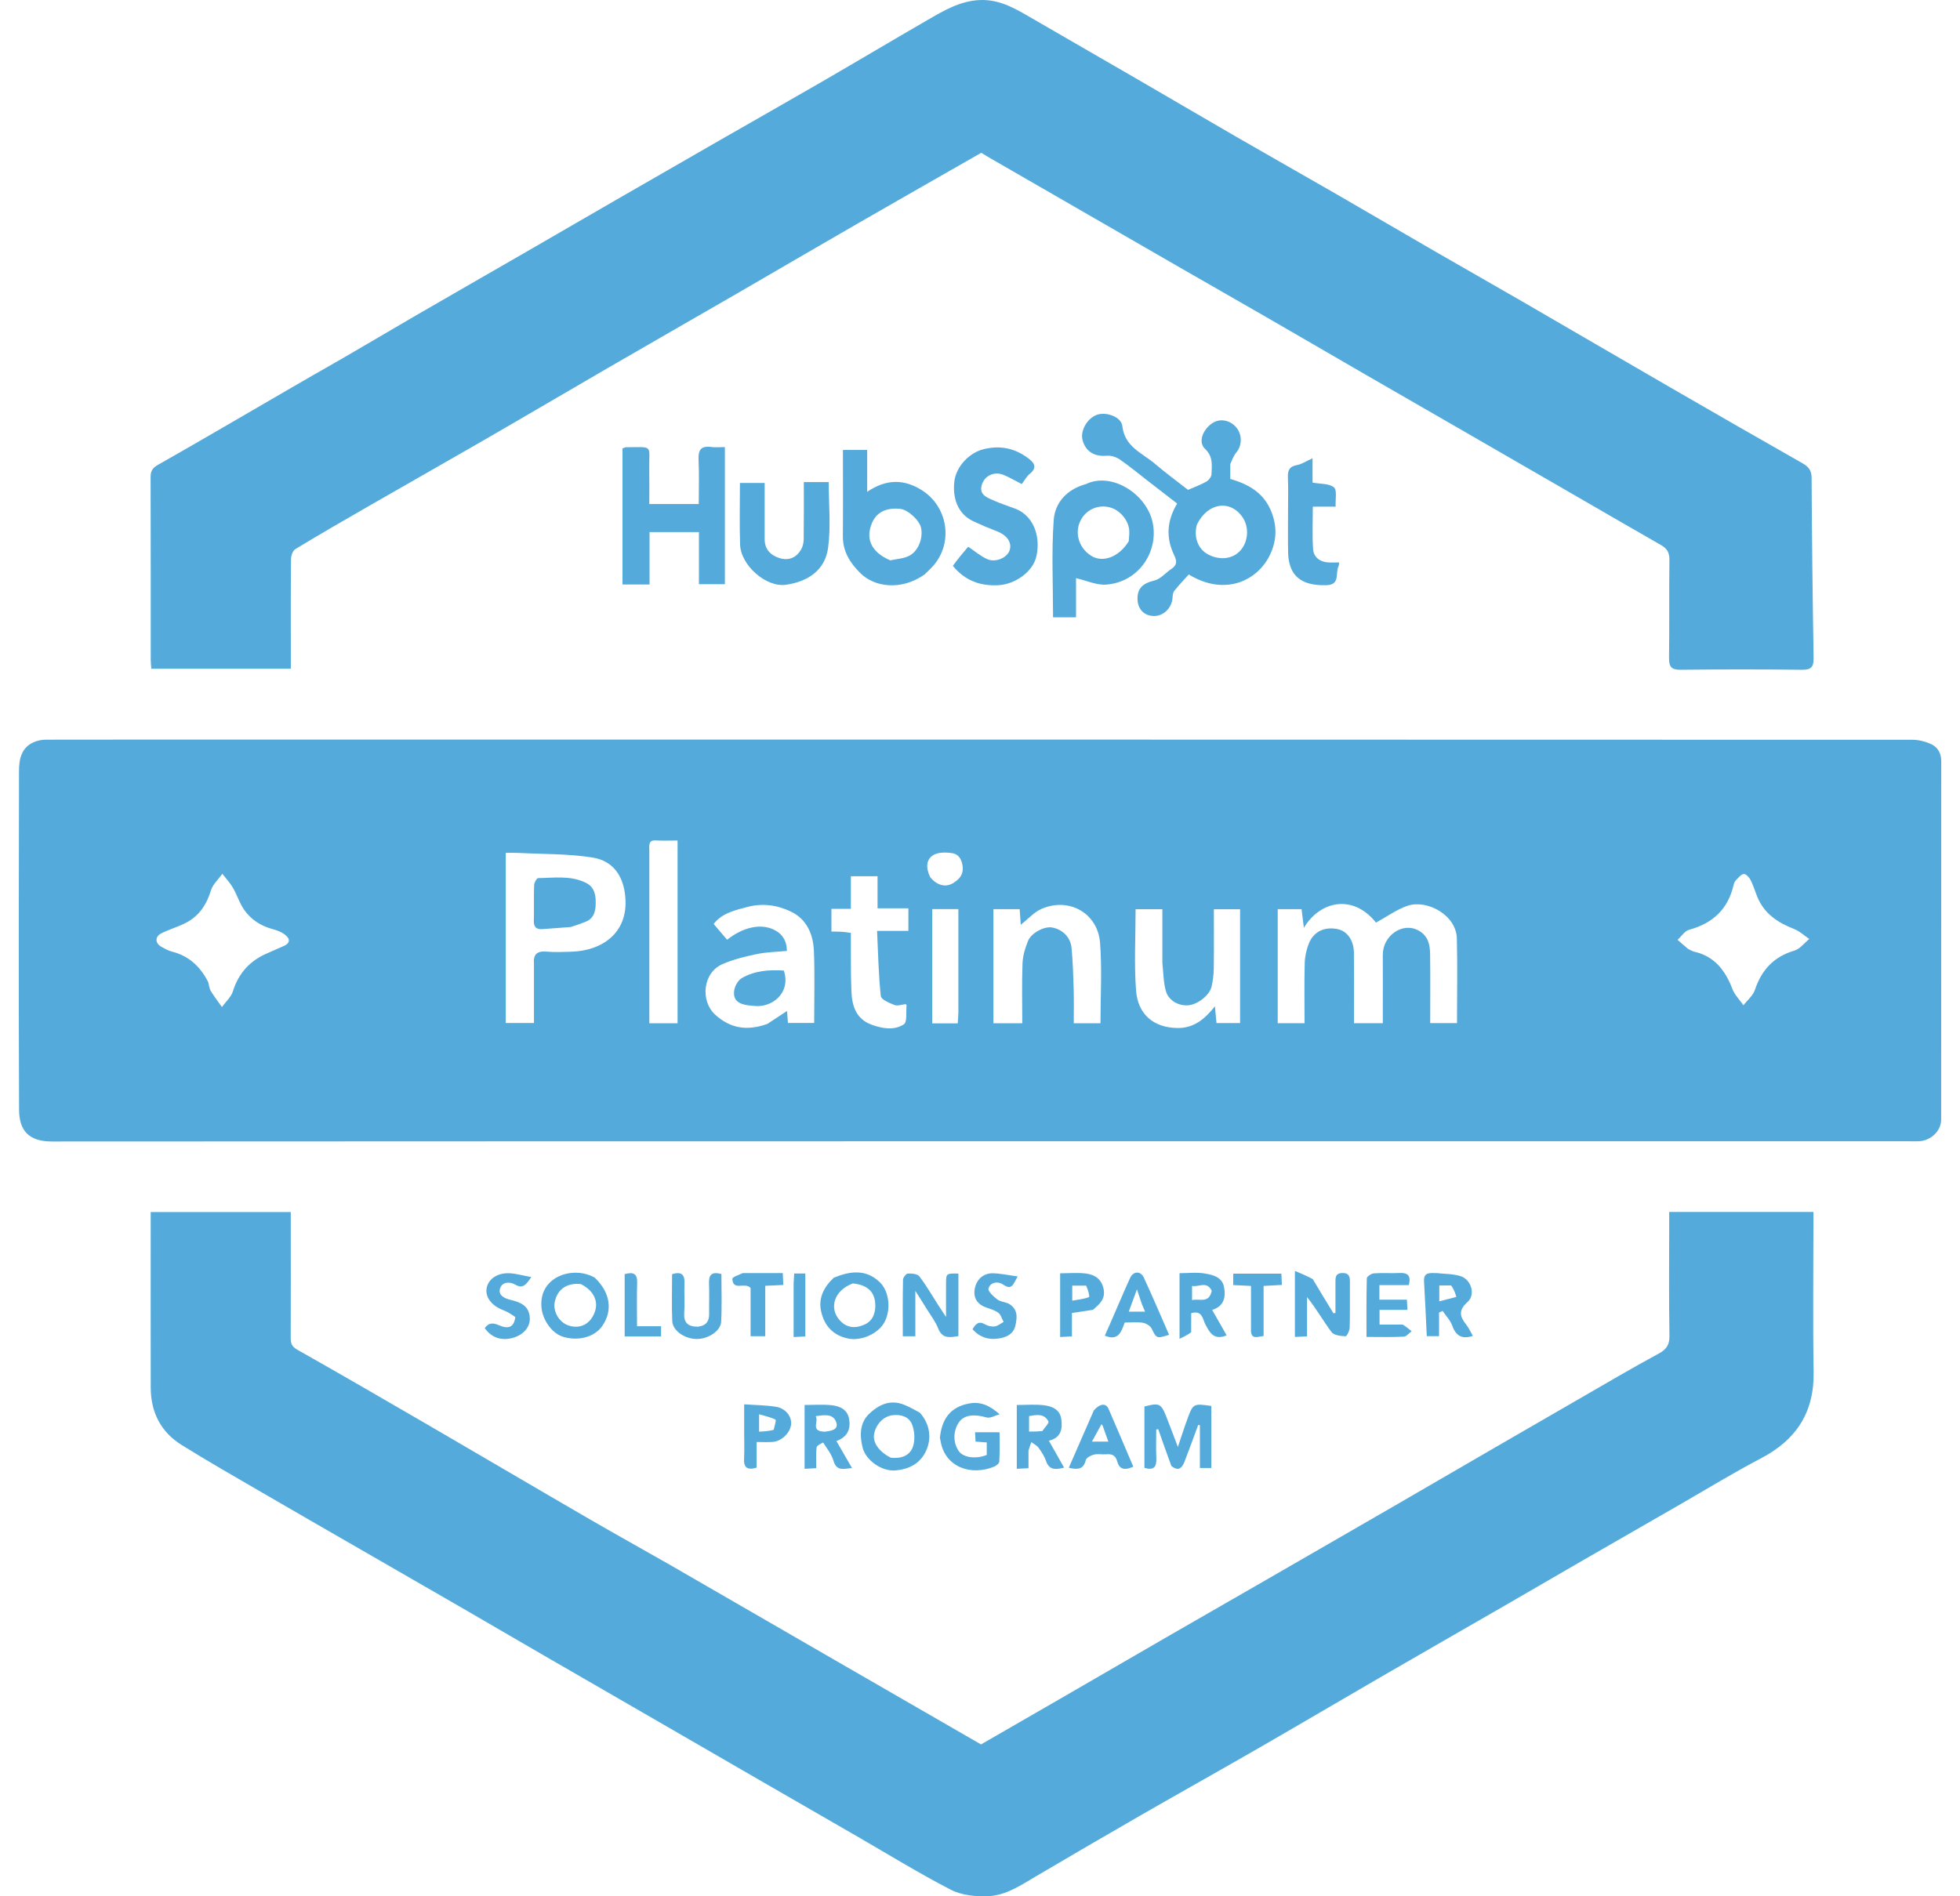 <svg width="62" height="60" viewBox="0 0 62 60" fill="none" xmlns="http://www.w3.org/2000/svg">
<path d="M26.376 40.427C26.903 40.212 27.395 40.154 27.828 40.568C28.136 40.862 28.192 41.459 27.968 41.853C27.763 42.212 27.232 42.437 26.83 42.353C26.358 42.254 26.082 41.958 25.977 41.507C25.878 41.08 26.053 40.732 26.376 40.427ZM26.977 40.609C26.398 40.822 26.203 41.382 26.569 41.782C26.804 42.038 27.093 42.033 27.367 41.901C27.634 41.774 27.707 41.492 27.685 41.227C27.653 40.85 27.412 40.65 26.977 40.609Z" fill="#54ABDB"/>
<path d="M10.826 11.344C11.614 10.888 12.376 10.434 13.143 9.989C14.308 9.313 15.477 8.645 16.643 7.971C17.589 7.426 18.533 6.876 19.479 6.33C20.592 5.688 21.705 5.047 22.819 4.408C23.878 3.8 24.94 3.2 25.996 2.588C27.108 1.944 28.211 1.286 29.323 0.643C29.848 0.339 30.37 0.024 31.008 0.001C31.671 -0.022 32.195 0.32 32.733 0.63C33.809 1.251 34.884 1.872 35.958 2.495C37.01 3.105 38.059 3.722 39.112 4.331C40.16 4.936 41.213 5.531 42.261 6.135C43.318 6.745 44.37 7.363 45.427 7.974C46.326 8.494 47.23 9.004 48.129 9.525C49.702 10.436 51.271 11.354 52.845 12.264C54.232 13.066 55.621 13.864 57.014 14.656C57.209 14.766 57.305 14.88 57.306 15.124C57.315 17.022 57.338 18.919 57.369 20.816C57.374 21.095 57.299 21.195 57.005 21.192C55.724 21.177 54.442 21.177 53.16 21.192C52.865 21.195 52.793 21.093 52.796 20.815C52.81 19.783 52.794 18.751 52.808 17.719C52.811 17.496 52.741 17.361 52.553 17.253C51.663 16.744 50.776 16.229 49.887 15.715C48.617 14.982 47.348 14.248 46.078 13.515C45.123 12.963 44.167 12.415 43.212 11.863C42.156 11.252 41.102 10.637 40.044 10.027C39.108 9.486 38.168 8.952 37.231 8.412C36.072 7.746 34.916 7.077 33.758 6.409C32.934 5.934 32.11 5.459 31.287 4.984C31.204 4.936 31.123 4.886 31.039 4.835C29.732 5.583 28.422 6.328 27.117 7.08C25.874 7.796 24.636 8.521 23.395 9.24C22.006 10.043 20.615 10.84 19.227 11.644C17.921 12.401 16.621 13.168 15.314 13.922C14.101 14.623 12.882 15.312 11.667 16.011C10.89 16.458 10.113 16.907 9.346 17.372C9.264 17.421 9.207 17.575 9.206 17.682C9.195 18.713 9.2 19.745 9.2 20.777C9.2 20.896 9.2 21.015 9.2 21.159C7.725 21.159 6.267 21.159 4.786 21.159C4.78 21.065 4.768 20.971 4.768 20.877C4.767 18.954 4.77 17.031 4.764 15.108C4.763 14.916 4.81 14.814 4.992 14.711C6.361 13.934 7.718 13.137 9.079 12.348C9.653 12.015 10.229 11.683 10.826 11.344Z" fill="#54ABDB"/>
<path d="M38.917 14.685C38.917 14.854 38.917 14.995 38.917 15.155C39.509 15.323 39.997 15.607 40.228 16.22C40.402 16.681 40.382 17.118 40.173 17.555C39.788 18.364 38.759 18.881 37.603 18.177C37.457 18.34 37.294 18.511 37.146 18.695C37.103 18.748 37.096 18.838 37.091 18.912C37.069 19.23 36.816 19.487 36.513 19.491C36.216 19.494 36.005 19.297 35.985 18.998C35.96 18.622 36.141 18.458 36.517 18.368C36.714 18.322 36.871 18.121 37.054 18.001C37.32 17.825 37.165 17.64 37.087 17.443C36.885 16.935 36.931 16.443 37.237 15.933C36.923 15.691 36.605 15.444 36.286 15.198C35.998 14.975 35.718 14.741 35.419 14.536C35.307 14.46 35.144 14.408 35.012 14.42C34.625 14.456 34.342 14.291 34.244 13.926C34.166 13.632 34.39 13.235 34.697 13.125C34.987 13.022 35.469 13.184 35.503 13.483C35.577 14.142 36.13 14.33 36.528 14.67C36.87 14.962 37.234 15.228 37.581 15.5C37.78 15.412 37.98 15.34 38.163 15.237C38.238 15.194 38.32 15.085 38.323 15.004C38.334 14.721 38.377 14.446 38.116 14.199C37.9 13.995 38.035 13.616 38.328 13.403C38.56 13.235 38.876 13.275 39.086 13.5C39.301 13.731 39.3 14.092 39.103 14.324C39.022 14.419 38.978 14.545 38.917 14.685ZM37.862 16.596C37.753 16.986 37.892 17.365 38.205 17.537C38.576 17.739 38.992 17.692 39.237 17.419C39.484 17.144 39.519 16.691 39.315 16.381C38.935 15.805 38.212 15.887 37.862 16.596Z" fill="#54ABDB"/>
<path d="M19.691 15.841C19.691 15.268 19.691 14.728 19.691 14.189C19.745 14.17 19.774 14.151 19.804 14.151C20.698 14.146 20.522 14.064 20.538 14.855C20.544 15.212 20.539 15.568 20.539 15.948C21.062 15.948 21.564 15.948 22.103 15.948C22.103 15.476 22.119 15.012 22.097 14.55C22.082 14.245 22.167 14.099 22.493 14.143C22.629 14.162 22.771 14.146 22.93 14.146C22.93 15.601 22.93 17.029 22.93 18.485C22.675 18.485 22.412 18.485 22.109 18.485C22.109 17.945 22.109 17.399 22.109 16.836C21.575 16.836 21.081 16.836 20.547 16.836C20.547 17.384 20.547 17.93 20.547 18.494C20.253 18.494 19.997 18.494 19.691 18.494C19.691 17.622 19.691 16.747 19.691 15.841Z" fill="#54ABDB"/>
<path d="M34.355 15.315C35.149 14.936 36.211 15.593 36.443 16.457C36.685 17.36 36.09 18.404 35.002 18.497C34.694 18.524 34.37 18.369 34.038 18.294C34.038 18.659 34.038 19.084 34.038 19.533C33.766 19.533 33.525 19.533 33.311 19.533C33.311 18.499 33.259 17.471 33.332 16.452C33.372 15.903 33.749 15.48 34.355 15.315ZM35.706 17.124C35.712 17.016 35.727 16.907 35.722 16.8C35.707 16.47 35.429 16.138 35.109 16.054C34.76 15.962 34.405 16.102 34.216 16.407C33.97 16.803 34.102 17.324 34.516 17.585C34.881 17.816 35.396 17.63 35.706 17.124Z" fill="#54ABDB"/>
<path d="M29.25 18.175C28.502 18.701 27.659 18.575 27.216 18.136C26.886 17.808 26.658 17.448 26.662 16.962C26.67 16.062 26.664 15.163 26.664 14.237C26.922 14.237 27.163 14.237 27.431 14.237C27.431 14.667 27.431 15.097 27.431 15.562C28.034 15.149 28.612 15.15 29.188 15.528C30.024 16.078 30.171 17.282 29.429 17.998C29.374 18.051 29.321 18.105 29.25 18.175ZM28.161 17.73C28.356 17.687 28.567 17.677 28.744 17.594C29.041 17.454 29.203 17.043 29.138 16.709C29.091 16.468 28.725 16.129 28.483 16.102C28.056 16.055 27.741 16.195 27.593 16.527C27.389 16.981 27.492 17.442 28.161 17.73Z" fill="#54ABDB"/>
<path d="M30.141 17.904C30.301 17.682 30.473 17.479 30.626 17.299C30.847 17.446 31.026 17.605 31.235 17.694C31.506 17.809 31.866 17.64 31.939 17.406C32.015 17.162 31.852 16.932 31.532 16.809C31.283 16.714 31.037 16.61 30.795 16.497C30.266 16.252 30.131 15.716 30.189 15.23C30.246 14.761 30.658 14.327 31.109 14.214C31.619 14.085 32.086 14.175 32.504 14.484C32.685 14.618 32.847 14.775 32.572 14.995C32.468 15.079 32.402 15.211 32.321 15.317C32.112 15.211 31.932 15.101 31.739 15.024C31.453 14.909 31.152 15.046 31.061 15.329C30.957 15.652 31.217 15.739 31.428 15.834C31.651 15.934 31.886 16.009 32.115 16.095C32.645 16.293 32.931 16.903 32.787 17.591C32.685 18.077 32.128 18.487 31.579 18.517C31.003 18.547 30.524 18.371 30.141 17.904Z" fill="#54ABDB"/>
<path d="M25.881 15.254C26.018 15.254 26.125 15.254 26.215 15.254C26.215 15.965 26.286 16.66 26.195 17.333C26.099 18.046 25.556 18.403 24.859 18.503C24.239 18.592 23.432 17.892 23.411 17.228C23.39 16.589 23.406 15.949 23.406 15.282C23.66 15.282 23.902 15.282 24.188 15.282C24.188 15.869 24.189 16.461 24.188 17.053C24.187 17.384 24.376 17.572 24.667 17.661C24.953 17.748 25.19 17.644 25.34 17.389C25.396 17.295 25.421 17.17 25.423 17.059C25.431 16.475 25.427 15.89 25.427 15.254C25.579 15.254 25.714 15.254 25.881 15.254Z" fill="#54ABDB"/>
<path d="M40.744 16.167C40.744 15.798 40.755 15.461 40.74 15.126C40.73 14.904 40.769 14.763 41.023 14.716C41.181 14.687 41.327 14.587 41.519 14.5C41.519 14.796 41.519 15.032 41.519 15.27C41.765 15.315 42.041 15.294 42.196 15.421C42.301 15.507 42.237 15.8 42.25 16.03C41.998 16.03 41.785 16.03 41.528 16.03C41.528 16.496 41.506 16.938 41.537 17.376C41.554 17.621 41.739 17.773 41.997 17.794C42.114 17.804 42.232 17.796 42.361 17.796C42.352 17.857 42.355 17.891 42.342 17.916C42.233 18.124 42.404 18.5 41.971 18.515C41.342 18.537 40.957 18.346 40.814 17.909C40.771 17.779 40.749 17.638 40.747 17.501C40.738 17.067 40.744 16.633 40.744 16.167Z" fill="#54ABDB"/>
<path d="M21.206 49.521C24.496 51.424 27.768 53.312 31.032 55.195C31.854 54.721 32.669 54.251 33.485 53.78C34.661 53.099 35.836 52.417 37.013 51.737C38.061 51.132 39.111 50.531 40.159 49.927C41.466 49.173 42.774 48.42 44.08 47.664C45.137 47.053 46.19 46.438 47.246 45.826C48.569 45.06 49.892 44.294 51.216 43.531C51.634 43.29 52.054 43.054 52.478 42.824C52.701 42.703 52.814 42.557 52.809 42.272C52.789 41.088 52.801 39.904 52.801 38.721C52.801 38.603 52.801 38.486 52.801 38.347C54.321 38.347 55.815 38.347 57.363 38.347C57.363 38.454 57.363 38.567 57.363 38.681C57.363 40.256 57.343 41.831 57.37 43.405C57.392 44.686 56.823 45.557 55.705 46.142C54.843 46.593 54.011 47.103 53.167 47.589C52.149 48.173 51.132 48.758 50.115 49.345C49.272 49.832 48.43 50.323 47.587 50.81C46.3 51.553 45.01 52.291 43.724 53.036C42.418 53.793 41.119 54.56 39.811 55.313C38.568 56.029 37.316 56.729 36.072 57.444C34.97 58.078 33.872 58.72 32.776 59.365C32.297 59.647 31.822 59.973 31.259 59.997C30.866 60.013 30.42 59.97 30.079 59.794C29.072 59.275 28.105 58.677 27.122 58.11C26.122 57.533 25.122 56.957 24.123 56.38C22.965 55.711 21.807 55.04 20.648 54.37C19.564 53.744 18.478 53.119 17.395 52.491C16.45 51.944 15.508 51.393 14.563 50.846C13.499 50.23 12.434 49.618 11.369 49.004C10.323 48.4 9.275 47.8 8.232 47.192C7.399 46.708 6.563 46.23 5.746 45.721C5.086 45.31 4.77 44.684 4.768 43.908C4.764 42.181 4.767 40.454 4.767 38.727C4.767 38.609 4.767 38.491 4.767 38.35C6.246 38.35 7.704 38.35 9.198 38.35C9.198 38.474 9.198 38.591 9.198 38.707C9.198 39.912 9.201 41.118 9.196 42.324C9.195 42.495 9.222 42.603 9.399 42.703C10.814 43.503 12.22 44.318 13.625 45.135C15.309 46.114 16.987 47.104 18.672 48.081C19.505 48.564 20.349 49.03 21.206 49.521Z" fill="#54ABDB"/>
<path d="M37.052 46.382C36.905 45.981 36.772 45.601 36.638 45.222C36.617 45.224 36.596 45.227 36.575 45.23C36.575 45.533 36.564 45.838 36.578 46.141C36.591 46.415 36.497 46.531 36.201 46.445C36.201 45.8 36.201 45.152 36.201 44.504C36.663 44.381 36.728 44.407 36.887 44.809C37.009 45.115 37.123 45.425 37.259 45.783C37.372 45.449 37.462 45.164 37.565 44.885C37.74 44.41 37.752 44.406 38.316 44.485C38.316 45.129 38.316 45.776 38.316 46.448C38.205 46.448 38.093 46.448 37.956 46.448C37.956 45.997 37.956 45.546 37.956 45.096C37.938 45.092 37.92 45.089 37.903 45.085C37.76 45.47 37.622 45.857 37.473 46.24C37.399 46.428 37.293 46.579 37.052 46.382Z" fill="#54ABDB"/>
<path d="M41.525 40.471C41.748 40.848 41.964 41.2 42.18 41.553C42.201 41.549 42.223 41.546 42.244 41.543C42.244 41.227 42.245 40.91 42.244 40.594C42.243 40.436 42.232 40.284 42.463 40.28C42.684 40.276 42.703 40.406 42.702 40.576C42.697 41.053 42.708 41.531 42.694 42.008C42.691 42.105 42.603 42.284 42.562 42.281C42.409 42.273 42.197 42.252 42.121 42.15C41.855 41.795 41.637 41.404 41.345 41.041C41.345 41.444 41.345 41.847 41.345 42.285C41.205 42.291 41.094 42.296 40.961 42.302C40.961 41.623 40.961 40.968 40.961 40.212C41.177 40.303 41.347 40.375 41.525 40.471Z" fill="#54ABDB"/>
<path d="M30.317 41.84C30.317 42 30.317 42.129 30.317 42.276C30.038 42.321 29.805 42.364 29.676 42.031C29.596 41.825 29.455 41.642 29.337 41.451C29.227 41.272 29.112 41.094 28.955 40.846C28.955 41.368 28.955 41.813 28.955 42.28C28.813 42.28 28.702 42.28 28.558 42.28C28.558 41.677 28.552 41.083 28.565 40.49C28.566 40.421 28.662 40.299 28.718 40.296C28.841 40.291 29.021 40.306 29.082 40.386C29.308 40.682 29.494 41.008 29.697 41.323C29.758 41.418 29.821 41.511 29.926 41.67C29.926 41.262 29.923 40.931 29.926 40.6C29.929 40.292 29.936 40.288 30.317 40.298C30.317 40.8 30.317 41.304 30.317 41.84Z" fill="#54ABDB"/>
<path d="M29.096 44.698C29.42 45.057 29.482 45.523 29.282 45.933C29.087 46.332 28.724 46.49 28.326 46.526C27.896 46.563 27.389 46.209 27.287 45.804C27.194 45.436 27.189 45.032 27.485 44.743C27.785 44.452 28.154 44.27 28.593 44.445C28.76 44.511 28.917 44.601 29.096 44.698ZM28.178 46.123C28.492 46.16 28.781 46.068 28.881 45.768C28.95 45.558 28.932 45.278 28.85 45.069C28.755 44.825 28.495 44.743 28.223 44.78C27.944 44.817 27.701 45.072 27.649 45.382C27.606 45.646 27.803 45.933 28.178 46.123Z" fill="#54ABDB"/>
<path d="M18.814 40.427C19.311 40.901 19.39 41.472 19.046 41.963C18.808 42.302 18.293 42.447 17.807 42.295C17.45 42.184 17.178 41.764 17.133 41.414C17.003 40.389 18.134 40.033 18.814 40.427ZM18.375 40.63C17.935 40.583 17.631 40.791 17.548 41.195C17.485 41.504 17.695 41.853 18 41.945C18.363 42.054 18.669 41.895 18.811 41.523C18.941 41.179 18.785 40.837 18.375 40.63Z" fill="#54ABDB"/>
<path d="M29.732 45.49C29.794 44.89 30.067 44.512 30.666 44.406C31.024 44.342 31.313 44.475 31.62 44.749C31.481 44.786 31.324 44.884 31.206 44.849C30.825 44.738 30.506 44.767 30.346 44.986C30.144 45.263 30.139 45.654 30.335 45.922C30.48 46.122 30.879 46.173 31.214 46.035C31.214 45.909 31.214 45.783 31.214 45.641C31.094 45.632 30.989 45.623 30.859 45.613C30.854 45.517 30.849 45.427 30.844 45.318C31.102 45.318 31.337 45.318 31.619 45.318C31.619 45.626 31.627 45.937 31.611 46.245C31.608 46.303 31.515 46.379 31.448 46.406C30.697 46.711 29.894 46.41 29.756 45.611C29.75 45.58 29.741 45.549 29.732 45.49Z" fill="#54ABDB"/>
<path d="M45.447 40.282C45.72 40.311 45.975 40.306 46.204 40.379C46.541 40.487 46.682 40.967 46.424 41.195C46.129 41.455 46.174 41.656 46.381 41.913C46.465 42.019 46.52 42.148 46.591 42.27C46.244 42.381 46.054 42.268 45.939 41.946C45.878 41.776 45.738 41.633 45.633 41.478C45.596 41.496 45.558 41.513 45.521 41.531C45.521 41.772 45.521 42.013 45.521 42.277C45.373 42.277 45.262 42.277 45.133 42.277C45.105 41.698 45.079 41.12 45.046 40.542C45.029 40.245 45.232 40.281 45.447 40.282ZM45.902 40.674C45.777 40.674 45.651 40.674 45.529 40.674C45.529 40.849 45.529 40.982 45.529 41.176C45.734 41.123 45.901 41.079 46.068 41.035C46.032 40.916 45.995 40.797 45.902 40.674Z" fill="#54ABDB"/>
<path d="M37.68 42.153C37.573 42.235 37.466 42.287 37.312 42.362C37.312 41.63 37.312 40.976 37.312 40.285C37.583 40.285 37.856 40.251 38.115 40.295C38.36 40.336 38.65 40.406 38.715 40.703C38.786 41.03 38.724 41.331 38.344 41.447C38.506 41.731 38.651 41.986 38.802 42.251C38.406 42.417 38.273 42.177 38.131 41.909C38.043 41.744 38.038 41.446 37.681 41.55C37.681 41.737 37.681 41.93 37.68 42.153ZM38.331 40.843C38.177 40.519 37.917 40.732 37.708 40.688C37.708 40.852 37.708 40.984 37.708 41.136C37.946 41.079 38.238 41.26 38.331 40.843Z" fill="#54ABDB"/>
<path d="M32.534 45.902C32.534 46.094 32.534 46.256 32.534 46.456C32.41 46.462 32.298 46.467 32.164 46.474C32.164 45.797 32.164 45.142 32.164 44.455C32.455 44.455 32.737 44.431 33.013 44.462C33.27 44.492 33.527 44.59 33.571 44.898C33.615 45.207 33.57 45.491 33.179 45.586C33.343 45.876 33.498 46.149 33.661 46.437C33.387 46.507 33.187 46.518 33.088 46.224C33.037 46.075 32.945 45.936 32.851 45.807C32.797 45.733 32.702 45.689 32.625 45.631C32.595 45.711 32.564 45.792 32.534 45.902ZM32.972 45.28C33.041 45.175 33.192 45.027 33.164 44.974C33.029 44.718 32.785 44.763 32.552 44.808C32.552 44.977 32.552 45.124 32.552 45.296C32.686 45.296 32.802 45.296 32.972 45.28Z" fill="#54ABDB"/>
<path d="M26.037 45.642C25.948 45.689 25.837 45.74 25.83 45.803C25.806 46.006 25.821 46.213 25.821 46.455C25.697 46.462 25.586 46.467 25.451 46.474C25.451 45.799 25.451 45.145 25.451 44.455C25.737 44.455 26.017 44.434 26.292 44.461C26.554 44.486 26.802 44.59 26.858 44.889C26.915 45.203 26.823 45.462 26.458 45.596C26.621 45.878 26.777 46.148 26.951 46.45C26.683 46.475 26.462 46.559 26.364 46.217C26.306 46.016 26.165 45.84 26.037 45.642ZM26.095 45.3C26.278 45.275 26.531 45.246 26.454 45.008C26.364 44.726 26.083 44.766 25.803 44.81C25.909 44.983 25.618 45.292 26.095 45.3Z" fill="#54ABDB"/>
<path d="M44.372 41.911C44.486 41.982 44.57 42.052 44.654 42.122C44.57 42.182 44.489 42.29 44.403 42.294C44.026 42.313 43.647 42.302 43.226 42.302C43.226 41.67 43.22 41.057 43.236 40.445C43.237 40.389 43.38 40.296 43.462 40.29C43.731 40.27 44.004 40.293 44.274 40.279C44.537 40.265 44.639 40.366 44.565 40.662C44.27 40.662 43.962 40.662 43.634 40.662C43.634 40.831 43.634 40.964 43.634 41.124C43.924 41.124 44.202 41.124 44.504 41.124C44.51 41.239 44.515 41.328 44.521 41.446C44.22 41.446 43.942 41.446 43.639 41.446C43.639 41.605 43.639 41.738 43.639 41.911C43.872 41.911 44.107 41.911 44.372 41.911Z" fill="#54ABDB"/>
<path d="M34.602 44.624C34.799 44.404 34.985 44.39 35.067 44.579C35.331 45.182 35.585 45.789 35.849 46.407C35.603 46.522 35.414 46.51 35.343 46.248C35.288 46.046 35.177 45.999 34.992 46.015C34.863 46.026 34.726 45.995 34.604 46.025C34.506 46.049 34.365 46.123 34.346 46.201C34.274 46.495 34.094 46.508 33.809 46.441C34.074 45.831 34.331 45.239 34.602 44.624ZM34.878 45.105C34.872 45.096 34.867 45.085 34.86 45.078C34.854 45.074 34.838 45.072 34.837 45.074C34.742 45.244 34.648 45.415 34.54 45.614C34.745 45.614 34.892 45.614 35.06 45.614C35.001 45.447 34.947 45.298 34.878 45.105Z" fill="#54ABDB"/>
<path d="M35.096 41.929C35.321 41.417 35.526 40.922 35.748 40.436C35.848 40.217 36.081 40.207 36.181 40.422C36.458 41.02 36.715 41.628 36.981 42.234C36.587 42.361 36.58 42.347 36.43 42.039C36.387 41.951 36.254 41.871 36.152 41.854C35.972 41.825 35.784 41.846 35.578 41.846C35.474 42.121 35.388 42.446 34.949 42.262C34.992 42.162 35.037 42.056 35.096 41.929ZM36.124 41.273C36.075 41.125 36.026 40.977 35.965 40.796C35.873 41.049 35.795 41.262 35.706 41.502C35.898 41.502 36.053 41.502 36.222 41.502C36.194 41.434 36.17 41.376 36.124 41.273Z" fill="#54ABDB"/>
<path d="M22.093 41.976C22.357 41.938 22.436 41.787 22.432 41.564C22.427 41.249 22.442 40.934 22.428 40.62C22.416 40.351 22.499 40.223 22.82 40.312C22.82 40.809 22.839 41.317 22.812 41.823C22.796 42.119 22.39 42.374 22.029 42.367C21.655 42.361 21.279 42.104 21.265 41.8C21.244 41.304 21.26 40.807 21.26 40.315C21.565 40.225 21.665 40.333 21.652 40.611C21.638 40.914 21.667 41.219 21.644 41.522C21.62 41.844 21.751 41.986 22.093 41.976Z" fill="#54ABDB"/>
<path d="M23.54 45.366C23.54 45.054 23.54 44.774 23.54 44.434C23.894 44.459 24.224 44.46 24.546 44.512C24.852 44.561 25.049 44.819 25.025 45.067C25.001 45.33 24.731 45.599 24.45 45.623C24.291 45.637 24.13 45.626 23.933 45.626C23.933 45.917 23.933 46.182 23.933 46.439C23.623 46.529 23.521 46.421 23.537 46.145C23.551 45.897 23.54 45.647 23.54 45.366ZM24.474 45.242C24.496 45.13 24.561 44.934 24.533 44.92C24.379 44.84 24.202 44.805 24.012 44.748C24.012 44.975 24.012 45.121 24.012 45.298C24.163 45.292 24.298 45.285 24.474 45.242Z" fill="#54ABDB"/>
<path d="M34.572 41.444C34.346 41.48 34.146 41.51 33.908 41.544C33.908 41.78 33.908 42.023 33.908 42.285C33.769 42.292 33.665 42.297 33.535 42.304C33.535 41.634 33.535 40.981 33.535 40.289C33.809 40.289 34.089 40.261 34.361 40.297C34.634 40.334 34.848 40.472 34.911 40.79C34.972 41.101 34.785 41.262 34.572 41.444ZM34.358 40.679C34.211 40.679 34.065 40.679 33.918 40.679C33.918 40.847 33.918 40.972 33.918 41.154C34.113 41.119 34.29 41.104 34.448 41.041C34.476 41.03 34.425 40.819 34.358 40.679Z" fill="#54ABDB"/>
<path d="M16.301 41.673C16.171 41.581 16.048 41.504 15.915 41.453C15.547 41.313 15.336 41.034 15.396 40.746C15.455 40.464 15.737 40.269 16.116 40.287C16.326 40.297 16.534 40.358 16.806 40.408C16.631 40.668 16.532 40.783 16.294 40.645C16.133 40.551 15.893 40.552 15.821 40.76C15.748 40.971 15.944 41.079 16.128 41.123C16.448 41.199 16.735 41.302 16.759 41.693C16.777 41.974 16.576 42.218 16.26 42.32C15.886 42.44 15.551 42.335 15.334 42.022C15.451 41.859 15.584 41.845 15.771 41.927C16.095 42.07 16.261 41.987 16.301 41.673Z" fill="#54ABDB"/>
<path d="M31.895 41.242C32.211 41.415 32.175 41.69 32.121 41.937C32.054 42.243 31.782 42.337 31.508 42.361C31.22 42.388 30.967 42.286 30.764 42.06C30.866 41.884 30.962 41.787 31.161 41.905C31.247 41.956 31.368 41.982 31.467 41.968C31.565 41.955 31.654 41.877 31.747 41.827C31.692 41.727 31.66 41.596 31.576 41.535C31.46 41.449 31.305 41.413 31.166 41.359C30.857 41.239 30.77 40.986 30.851 40.705C30.922 40.456 31.127 40.284 31.401 40.288C31.647 40.292 31.893 40.347 32.191 40.387C32.049 40.635 32.012 40.842 31.727 40.641C31.584 40.54 31.327 40.556 31.268 40.772C31.245 40.857 31.43 41.023 31.548 41.116C31.634 41.183 31.765 41.191 31.895 41.242Z" fill="#54ABDB"/>
<path d="M23.494 40.282C23.925 40.282 24.325 40.282 24.761 40.282C24.767 40.408 24.772 40.52 24.778 40.658C24.586 40.667 24.416 40.675 24.207 40.684C24.207 41.209 24.207 41.733 24.207 42.279C24.036 42.279 23.903 42.279 23.743 42.279C23.743 41.755 23.743 41.238 23.743 40.752C23.565 40.555 23.185 40.862 23.166 40.465C23.163 40.409 23.36 40.343 23.494 40.282Z" fill="#54ABDB"/>
<path d="M39.572 42.028C39.572 41.567 39.572 41.136 39.572 40.688C39.371 40.679 39.202 40.67 39.01 40.661C39.01 40.542 39.01 40.431 39.01 40.3C39.508 40.3 40.002 40.3 40.533 40.3C40.538 40.407 40.544 40.518 40.55 40.656C40.352 40.667 40.173 40.677 39.971 40.688C39.971 41.221 39.971 41.737 39.971 42.271C39.761 42.3 39.549 42.405 39.572 42.028Z" fill="#54ABDB"/>
<path d="M19.76 41.648C19.76 41.185 19.76 40.754 19.76 40.315C20.038 40.238 20.165 40.299 20.155 40.595C20.14 41.038 20.151 41.481 20.151 41.963C20.408 41.963 20.65 41.963 20.911 41.963C20.911 42.091 20.911 42.18 20.911 42.286C20.536 42.286 20.172 42.286 19.76 42.286C19.76 42.083 19.76 41.882 19.76 41.648Z" fill="#54ABDB"/>
<path d="M25.104 40.618C25.109 40.493 25.115 40.399 25.122 40.295C25.247 40.295 25.351 40.295 25.475 40.295C25.475 40.96 25.475 41.613 25.475 42.287C25.361 42.292 25.258 42.297 25.104 42.305C25.104 41.742 25.104 41.196 25.104 40.618Z" fill="#54ABDB"/>
<path d="M8.352 23.401C25.754 23.401 43.123 23.401 60.492 23.407C60.688 23.407 60.896 23.459 61.076 23.539C61.294 23.636 61.407 23.828 61.407 24.085C61.404 27.866 61.406 31.646 61.404 35.426C61.403 35.778 61.091 36.083 60.719 36.109C60.622 36.116 60.524 36.111 60.426 36.111C40.83 36.111 21.234 36.108 1.638 36.118C0.906 36.118 0.605 35.767 0.603 35.111C0.589 31.537 0.593 27.963 0.601 24.39C0.602 24.022 0.674 23.649 1.077 23.479C1.19 23.431 1.321 23.405 1.444 23.404C3.736 23.4 6.027 23.401 8.352 23.401ZM40.418 30.473C40.418 31.109 40.418 31.744 40.418 32.376C40.726 32.376 40.982 32.376 41.266 32.376C41.266 31.728 41.255 31.101 41.272 30.473C41.277 30.265 41.325 30.046 41.403 29.852C41.555 29.472 41.901 29.314 42.311 29.398C42.617 29.46 42.825 29.753 42.828 30.148C42.834 30.778 42.83 31.409 42.83 32.038C42.83 32.153 42.83 32.266 42.83 32.375C43.16 32.375 43.438 32.375 43.742 32.375C43.742 32.248 43.742 32.142 43.742 32.036C43.742 31.427 43.745 30.819 43.742 30.211C43.739 29.606 44.371 29.154 44.884 29.449C45.184 29.622 45.233 29.898 45.238 30.189C45.249 30.914 45.241 31.638 45.241 32.372C45.562 32.372 45.847 32.372 46.089 32.372C46.089 31.463 46.107 30.578 46.084 29.694C46.063 28.937 45.127 28.457 44.53 28.658C44.179 28.776 43.867 29.007 43.526 29.192C42.789 28.268 41.746 28.514 41.245 29.358C41.216 29.123 41.193 28.941 41.172 28.766C40.914 28.766 40.68 28.766 40.418 28.766C40.418 29.326 40.418 29.867 40.418 30.473ZM16.89 30.492C16.864 30.198 16.99 30.083 17.288 30.11C17.547 30.133 17.809 30.121 18.07 30.113C19.076 30.085 19.942 29.48 19.765 28.252C19.682 27.679 19.372 27.235 18.748 27.134C17.976 27.01 17.182 27.028 16.398 26.987C16.262 26.98 16.127 26.986 15.998 26.986C15.998 28.816 15.998 30.592 15.998 32.369C16.304 32.369 16.59 32.369 16.89 32.369C16.89 31.747 16.89 31.15 16.89 30.492ZM24.274 32.397C24.481 32.261 24.687 32.126 24.896 31.988C24.906 32.122 24.916 32.248 24.925 32.368C25.214 32.368 25.477 32.368 25.754 32.368C25.754 31.592 25.776 30.842 25.746 30.094C25.725 29.569 25.527 29.091 25.025 28.847C24.598 28.639 24.125 28.57 23.655 28.694C23.262 28.798 22.849 28.883 22.575 29.234C22.729 29.416 22.865 29.576 23 29.735C23.503 29.337 24.049 29.217 24.463 29.408C24.75 29.54 24.889 29.77 24.892 30.088C24.568 30.119 24.253 30.123 23.951 30.186C23.578 30.264 23.2 30.354 22.853 30.506C22.223 30.782 22.154 31.674 22.619 32.101C23.097 32.539 23.626 32.63 24.274 32.397ZM31.424 31.45C31.424 31.76 31.424 32.069 31.424 32.377C31.752 32.377 32.029 32.377 32.337 32.377C32.337 31.732 32.321 31.105 32.345 30.479C32.354 30.241 32.428 29.997 32.518 29.774C32.624 29.513 33.039 29.303 33.278 29.346C33.607 29.405 33.863 29.65 33.896 29.994C33.937 30.433 33.951 30.875 33.964 31.315C33.974 31.669 33.966 32.022 33.966 32.378C34.269 32.378 34.524 32.378 34.811 32.378C34.811 31.518 34.862 30.672 34.798 29.834C34.726 28.891 33.816 28.381 32.948 28.757C32.71 28.86 32.523 29.078 32.289 29.261C32.278 29.09 32.267 28.935 32.255 28.767C31.977 28.767 31.714 28.767 31.424 28.767C31.424 29.654 31.424 30.519 31.424 31.45ZM36.769 30.465C36.769 29.896 36.769 29.326 36.769 28.768C36.456 28.768 36.201 28.768 35.922 28.768C35.922 29.645 35.871 30.505 35.938 31.355C35.995 32.071 36.471 32.524 37.26 32.527C37.752 32.528 38.096 32.265 38.431 31.84C38.452 32.065 38.467 32.218 38.481 32.37C38.744 32.37 38.986 32.37 39.227 32.37C39.227 31.155 39.227 29.966 39.227 28.77C38.944 28.77 38.681 28.77 38.398 28.77C38.398 29.411 38.403 30.029 38.395 30.646C38.392 30.837 38.368 31.032 38.325 31.218C38.261 31.496 37.877 31.788 37.582 31.809C37.275 31.83 36.961 31.656 36.878 31.352C36.805 31.088 36.802 30.803 36.769 30.465ZM6.588 31.077C6.613 31.169 6.619 31.273 6.666 31.352C6.774 31.529 6.901 31.694 7.02 31.863C7.139 31.699 7.309 31.55 7.367 31.366C7.55 30.785 7.912 30.39 8.467 30.157C8.632 30.088 8.793 30.009 8.958 29.94C9.209 29.835 9.173 29.69 8.996 29.56C8.889 29.481 8.752 29.432 8.621 29.397C8.252 29.299 7.945 29.099 7.729 28.795C7.578 28.583 7.501 28.32 7.369 28.092C7.277 27.933 7.147 27.795 7.034 27.648C6.91 27.822 6.732 27.98 6.672 28.174C6.537 28.619 6.305 28.974 5.896 29.191C5.644 29.324 5.363 29.401 5.108 29.529C4.893 29.636 4.902 29.847 5.112 29.962C5.216 30.018 5.321 30.079 5.434 30.108C5.957 30.241 6.324 30.558 6.588 31.077ZM53.572 30.108C54.23 30.247 54.574 30.701 54.802 31.294C54.874 31.482 55.031 31.637 55.149 31.807C55.273 31.647 55.45 31.505 55.511 31.324C55.722 30.69 56.108 30.271 56.761 30.078C56.939 30.026 57.076 29.837 57.232 29.71C57.074 29.604 56.93 29.464 56.757 29.396C56.239 29.195 55.805 28.912 55.587 28.374C55.515 28.197 55.462 28.011 55.375 27.842C55.332 27.759 55.223 27.645 55.16 27.654C55.069 27.667 54.988 27.775 54.912 27.852C54.876 27.888 54.852 27.944 54.84 27.995C54.665 28.762 54.185 29.215 53.431 29.419C53.291 29.457 53.187 29.628 53.067 29.737C53.172 29.829 53.276 29.924 53.384 30.012C53.425 30.045 53.479 30.063 53.572 30.108ZM26.915 29.519C26.919 30.137 26.907 30.755 26.933 31.372C26.952 31.827 27.079 32.243 27.573 32.423C27.917 32.549 28.288 32.608 28.592 32.41C28.703 32.337 28.655 32.017 28.676 31.81C28.678 31.795 28.654 31.778 28.649 31.772C28.525 31.785 28.394 31.837 28.297 31.8C28.134 31.736 27.874 31.628 27.862 31.516C27.79 30.846 27.778 30.17 27.744 29.454C28.118 29.454 28.426 29.454 28.735 29.454C28.735 29.203 28.735 28.991 28.735 28.74C28.411 28.74 28.103 28.74 27.759 28.74C27.759 28.372 27.759 28.043 27.759 27.724C27.464 27.724 27.208 27.724 26.915 27.724C26.915 28.073 26.915 28.403 26.915 28.757C26.685 28.757 26.494 28.757 26.3 28.757C26.3 29.005 26.3 29.225 26.3 29.476C26.507 29.476 26.69 29.476 26.915 29.519ZM20.54 26.899C20.54 28.725 20.54 30.552 20.54 32.377C20.867 32.377 21.145 32.377 21.433 32.377C21.433 30.447 21.433 28.535 21.433 26.595C21.188 26.595 20.962 26.605 20.738 26.592C20.541 26.581 20.529 26.693 20.54 26.899ZM30.316 32.029C30.316 30.94 30.316 29.852 30.316 28.764C30.012 28.764 29.756 28.764 29.488 28.764C29.488 29.976 29.488 31.171 29.488 32.381C29.763 32.381 30.018 32.381 30.296 32.381C30.303 32.279 30.31 32.185 30.316 32.029ZM29.426 27.759C29.472 27.804 29.514 27.855 29.566 27.894C29.753 28.037 29.966 28.06 30.159 27.937C30.329 27.829 30.474 27.69 30.453 27.439C30.433 27.202 30.334 27.027 30.113 26.994C29.92 26.965 29.676 26.962 29.521 27.056C29.289 27.199 29.286 27.468 29.426 27.759Z" fill="#54ABDB"/>
<path d="M18.05 29.332C17.735 29.354 17.447 29.375 17.159 29.398C16.969 29.413 16.882 29.337 16.887 29.137C16.896 28.759 16.882 28.38 16.896 28.002C16.898 27.925 16.978 27.785 17.024 27.784C17.524 27.778 18.032 27.695 18.514 27.923C18.783 28.05 18.841 28.269 18.844 28.527C18.847 28.794 18.814 29.047 18.523 29.166C18.377 29.225 18.227 29.277 18.05 29.332Z" fill="#54ABDB"/>
<path d="M23.831 31.826C23.373 31.798 23.186 31.668 23.223 31.35C23.24 31.206 23.344 31.018 23.465 30.948C23.875 30.712 24.335 30.678 24.794 30.709C25.031 31.41 24.423 31.906 23.831 31.826Z" fill="#54ABDB"/>
</svg>
